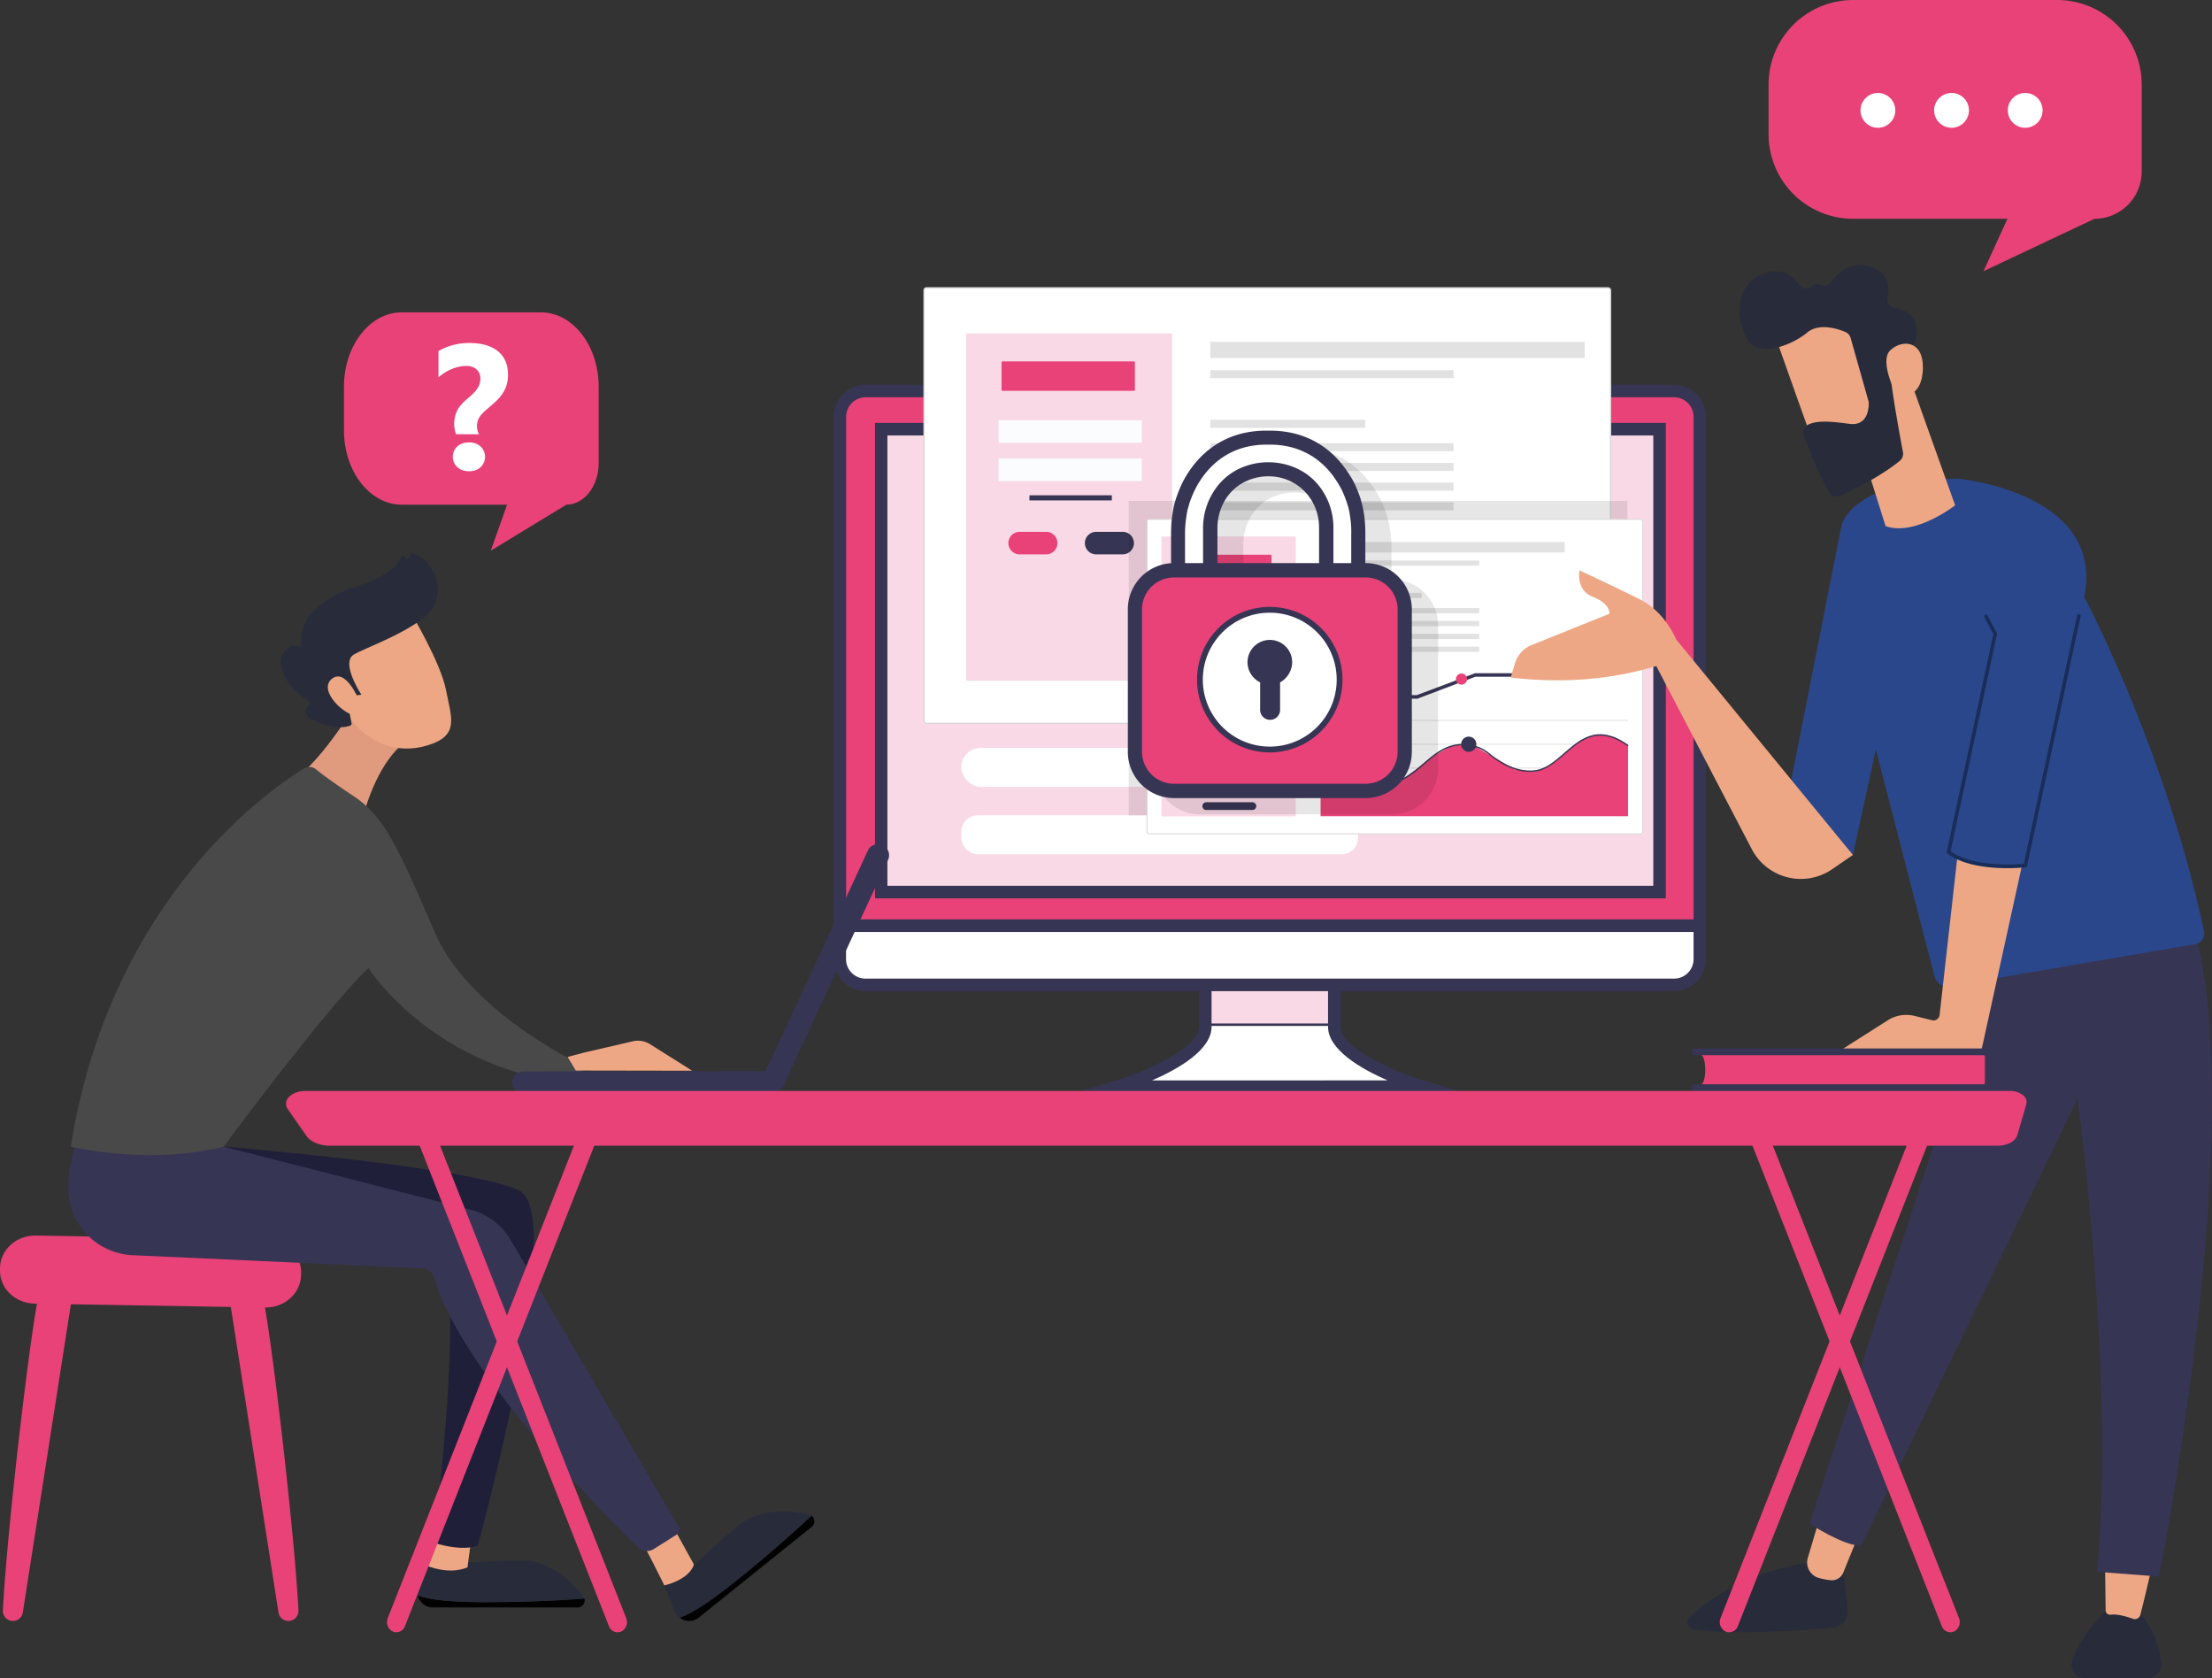 <svg xmlns="http://www.w3.org/2000/svg" viewBox="0 0 1144.28 868.05"><rect x="0" y="0" width="1144.28" height="868.05" fill="#333333" stroke="none"/><defs><style>.cls-1,.cls-20,.cls-5,.cls-9{fill:#fff;}.cls-2{fill:#f9d9e5;}.cls-3{fill:#373554;}.cls-4{fill:#e84278;}.cls-5,.cls-9{stroke:#d8d8d8;}.cls-20,.cls-5,.cls-9{stroke-miterlimit:10;}.cls-5{stroke-width:0.68px;}.cls-6{fill:#fafcfd;}.cls-7{fill:#e2e2e2;}.cls-8{opacity:0.1;}.cls-9{stroke-width:0.49px;}.cls-10{fill:#f471a0;}.cls-11{fill:#dce0ed;opacity:0.5;isolation:isolate;}.cls-12{fill:#020202;}.cls-13{fill:#282c3a;}.cls-14{fill:#eda785;}.cls-15{fill:#1f1f3a;}.cls-16{fill:#e09a7e;}.cls-17{fill:#494949;}.cls-18{fill:#2b478b;}.cls-19{fill:#182e59;}.cls-20{stroke:#373554;stroke-width:3px;}</style></defs><g id="Calque_2" data-name="Calque 2"><g id="Calque_255" data-name="Calque 255"><rect class="cls-1" x="674.13" y="374.12" width="86.93" height="20.16" rx="8.62"/><rect class="cls-1" x="659.56" y="443.89" width="41.49" height="20.16" rx="9.3"/><rect class="cls-1" x="719.57" y="443.89" width="41.49" height="20.16" rx="9.3"/><path class="cls-1" d="M690.29,531v-42H623.5v42c0,17.05-45.42,30.93-45.42,30.93H735.73S690.29,548.07,690.29,531Z"/><path class="cls-2" d="M690.29,530V489.06H623.5V530Z"/><path class="cls-3" d="M690.91,530.58h-68V488.43h68Zm-66.78-1.25h65.53V489.68H624.13Z"/><path class="cls-3" d="M736.62,558.93C720,553.8,693.53,541.73,693.53,531V485.73H620.26V531c0,10.71-26.42,22.78-43.1,27.91l-20.6,6.2H757.31ZM626.74,531v-38.8H687V531c0,11.92,17,21.73,30.8,27.76H596C609.76,552.75,626.74,542.94,626.74,531Z"/><path class="cls-4" d="M866.2,202.28H447.66a13.26,13.26,0,0,0-13.14,13.43V481.36H879.34V215.71A13.31,13.31,0,0,0,866.2,202.28Z"/><path class="cls-3" d="M866.21,199H447.66a16.58,16.58,0,0,0-16.37,16.75V484.53H882.51V215.71A16.58,16.58,0,0,0,866.21,199ZM876.09,478H437.71V215.71a10.16,10.16,0,0,1,10-10.26H866.21a10.15,10.15,0,0,1,9.88,10.26Z"/><rect class="cls-2" x="455.81" y="222.05" width="402.7" height="239.39"/><path class="cls-1" d="M434.52,478.64v17.2a13.17,13.17,0,0,0,13.14,13.44H866.2a13.22,13.22,0,0,0,13.14-13.44v-17.2Z"/><path class="cls-3" d="M431.29,475.48v20.36a16.59,16.59,0,0,0,16.37,16.76H866.21a16.58,16.58,0,0,0,16.3-16.76V475.48Zm444.8,20.36a10.06,10.06,0,0,1-9.88,10.27H447.66a10.07,10.07,0,0,1-10-10.27V482H876.09Z"/><path class="cls-3" d="M452.64,218.72V464.6H861.75V218.72ZM855.26,458.11H459.06V225.21h396.2Z"/><rect class="cls-1" x="497.2" y="236.77" width="325.32" height="100.42" rx="11.85"/><rect class="cls-1" x="497.26" y="351.91" width="205.24" height="20.16" rx="8.45"/><rect class="cls-1" x="497.26" y="421.68" width="205.24" height="20.16" rx="8.45"/><rect class="cls-1" x="497.26" y="386.79" width="325.27" height="20.16" rx="10.08"/><rect class="cls-5" x="478.02" y="148.85" width="355.12" height="225.25" rx="1.24"/><rect class="cls-2" x="499.83" y="172.44" width="106.54" height="179.59" rx="0.58"/><rect class="cls-4" x="518.1" y="186.9" width="68.99" height="15.22" rx="0.46"/><path class="cls-4" d="M541.18,286.71h-13.7a5.83,5.83,0,0,1-5.83-5.83h0a5.83,5.83,0,0,1,5.83-5.83h13.7a5.83,5.83,0,0,1,5.83,5.83h0A5.83,5.83,0,0,1,541.18,286.71Z"/><path class="cls-3" d="M580.75,286.71h-13.7a5.83,5.83,0,0,1-5.83-5.83h0a5.83,5.83,0,0,1,5.83-5.83h13.7a5.83,5.83,0,0,1,5.83,5.83h0A5.83,5.83,0,0,1,580.75,286.71Z"/><rect class="cls-6" x="516.57" y="217.34" width="74.07" height="11.67"/><rect class="cls-6" x="516.57" y="237.12" width="74.07" height="11.67"/><rect class="cls-3" x="532.55" y="256.15" width="42.61" height="2.66"/><rect class="cls-7" x="626.09" y="176.8" width="193.66" height="8.33"/><rect class="cls-7" x="626.09" y="191.43" width="125.84" height="4.16"/><rect class="cls-7" x="626.09" y="217.12" width="80.15" height="4.16"/><rect class="cls-7" x="626.09" y="229.2" width="125.84" height="4.16"/><rect class="cls-7" x="626.09" y="239.4" width="125.84" height="4.16"/><rect class="cls-7" x="626.09" y="249.6" width="125.84" height="4.16"/><rect class="cls-7" x="626.09" y="259.8" width="125.84" height="4.16"/><rect class="cls-7" x="626.09" y="276.5" width="101.14" height="4.16"/><rect class="cls-7" x="626.09" y="286.7" width="101.14" height="4.16"/><rect class="cls-7" x="626.09" y="296.9" width="101.14" height="4.16"/><rect class="cls-7" x="626.09" y="307.1" width="101.14" height="4.16"/><rect class="cls-7" x="626.09" y="315.92" width="101.14" height="4.16"/><rect class="cls-7" x="626.09" y="326.12" width="101.14" height="4.16"/><rect class="cls-7" x="626.09" y="336.32" width="101.14" height="4.16"/><rect class="cls-7" x="626.09" y="346.51" width="101.14" height="4.16"/><rect class="cls-8" x="583.91" y="259.05" width="257.97" height="162.63"/><rect class="cls-9" x="593.37" y="268.62" width="256.4" height="162.63" rx="0.89"/><rect class="cls-2" x="600.83" y="277.47" width="69.47" height="144.76" rx="0.42"/><rect class="cls-4" x="612.74" y="286.9" width="44.99" height="9.92" rx="0.3"/><path class="cls-4" d="M627.79,352h-8.93a3.8,3.8,0,0,1-3.81-3.8h0a3.8,3.8,0,0,1,3.81-3.8h8.93a3.8,3.8,0,0,1,3.8,3.8h0A3.8,3.8,0,0,1,627.79,352Z"/><path class="cls-3" d="M653.59,352h-8.93a3.81,3.81,0,0,1-3.81-3.8h0a3.81,3.81,0,0,1,3.81-3.8h8.93a3.8,3.8,0,0,1,3.8,3.8h0A3.8,3.8,0,0,1,653.59,352Z"/><rect class="cls-6" x="611.74" y="306.75" width="48.3" height="7.61"/><rect class="cls-6" x="611.74" y="319.65" width="48.3" height="7.61"/><rect class="cls-3" x="622.16" y="332.05" width="27.79" height="1.74"/><rect class="cls-7" x="683.15" y="280.31" width="126.28" height="5.43"/><rect class="cls-7" x="683.15" y="289.86" width="82.05" height="2.71"/><rect class="cls-7" x="683.15" y="306.6" width="52.27" height="2.71"/><rect class="cls-7" x="683.15" y="314.48" width="82.05" height="2.71"/><rect class="cls-7" x="683.15" y="321.13" width="82.05" height="2.71"/><rect class="cls-7" x="683.15" y="327.78" width="82.05" height="2.71"/><rect class="cls-7" x="683.15" y="334.43" width="82.05" height="2.71"/><polygon class="cls-3" points="683.97 371.69 683.15 370.07 705.14 359.07 732.88 359.53 763 348.18 786 348.18 810.57 339.99 810.77 340.01 830.46 342.25 841.57 336.48 842.4 338.09 830.81 344.12 830.53 344.09 810.76 341.84 786.15 350 763.17 350 733.2 361.35 733.02 361.35 705.56 360.89 683.97 371.69"/><circle class="cls-4" cx="756.04" cy="351.21" r="2.88"/><circle class="cls-4" cx="810.82" cy="341.07" r="2.88"/><path class="cls-10" d="M635.89,411.11a21.39,21.39,0,1,1,21.39-21.38A21.41,21.41,0,0,1,635.89,411.11Zm0-37.1a15.72,15.72,0,1,0,15.72,15.72A15.73,15.73,0,0,0,635.89,374Z"/><path class="cls-4" d="M652.65,403A21.31,21.31,0,0,0,651,374.63l-4,4a15.66,15.66,0,0,1,1.19,20.82Z"/><path class="cls-3" d="M647.83,418.91H624a2,2,0,0,1-2-2h0a2,2,0,0,1,2-2h23.88a2,2,0,0,1,2,2h0A2,2,0,0,1,647.83,418.91Z"/><path class="cls-3" d="M634.71,386.51a4,4,0,0,1-.64,2.48,2.21,2.21,0,0,1-1.87.82,2.15,2.15,0,0,1-1.83-.85,4,4,0,0,1-.64-2.45c0-2.19.82-3.28,2.47-3.28a2.18,2.18,0,0,1,1.86.85A3.88,3.88,0,0,1,634.71,386.51Zm-3.18,0a4.16,4.16,0,0,0,.17,1.36c.1.3.28.45.52.45.45,0,.68-.6.68-1.81s-.23-1.79-.68-1.79a.55.55,0,0,0-.52.44A4.05,4.05,0,0,0,631.53,386.52Zm8.12-3.14-5.82,10.49h-1.72l5.82-10.49Zm2.41,7.32a4,4,0,0,1-.64,2.47,2.23,2.23,0,0,1-1.87.83,2.18,2.18,0,0,1-1.83-.85,4,4,0,0,1-.65-2.45c0-2.19.83-3.28,2.48-3.28a2.18,2.18,0,0,1,1.86.85A4,4,0,0,1,642.06,390.7Zm-3.18,0a4.21,4.21,0,0,0,.16,1.36c.11.3.28.45.52.45.46,0,.69-.6.69-1.81s-.23-1.79-.69-1.79c-.24,0-.41.14-.52.44A4.1,4.1,0,0,0,638.88,390.71Z"/><rect class="cls-7" x="683.35" y="372.31" width="158.84" height="0.53"/><rect class="cls-7" x="683.35" y="384.63" width="158.84" height="0.53"/><rect class="cls-7" x="683.35" y="396.96" width="158.84" height="0.53"/><rect class="cls-11" x="683.35" y="409.28" width="158.84" height="0.53"/><rect class="cls-11" x="683.35" y="421.6" width="158.84" height="0.53"/><polygon class="cls-4" points="842.19 422.13 683.15 422.13 683.15 397.89 697.74 405.08 712.84 407.13 726.08 403.14 742.06 390.74 750.1 386.1 755.97 384.97 761.59 385.27 771.52 390.93 783.41 397.84 793.27 399.11 801.09 396.41 817.66 382.84 826.13 379.82 834.98 381.19 842.19 385.36 842.19 422.13"/><path class="cls-3" d="M710.88,407.14c-14.33,0-27.56-8.76-27.73-8.87l.4-.59c.2.13,20.57,13.61,37.88,6.86,6.31-2.47,10.81-6.29,15.15-10,4.54-3.87,8.83-7.52,14.67-9.11a21.94,21.94,0,0,1,19.59,4.41c4.76,3.9,14.23,10.17,24.24,8.32,5.1-1,9.4-4.69,13.95-8.63,8.72-7.58,17.75-15.4,33.38-4.18l-.42.58c-15.16-10.9-24-3.26-32.49,4.12-4.63,4-9,7.8-14.29,8.79-10.3,1.94-20-4.47-24.82-8.46a21.23,21.23,0,0,0-18.95-4.26c-5.69,1.54-9.92,5.15-14.4,9s-8.93,7.61-15.35,10.11A29.58,29.58,0,0,1,710.88,407.14Z"/><circle class="cls-3" cx="759.78" cy="384.9" r="3.94"/><path class="cls-4" d="M21.32,665.06C17.77,670.31,3.69,789,1.49,832.88a5.19,5.19,0,0,0,5.19,5.44h0a5.19,5.19,0,0,0,5.13-4.4L37.57,668.84Z"/><path class="cls-4" d="M134.55,665.06c3.55,5.25,17.63,124,19.84,167.82a5.2,5.2,0,0,1-5.2,5.44h0a5.19,5.19,0,0,1-5.13-4.4L118.3,668.84Z"/><path class="cls-4" d="M0,655.8v1.29c-.08,9.32,7.94,17,18,17.13l119.07,2c9.9.17,18.16-7,18.64-16.16l.06-1.18c.5-9.56-7.62-17.62-17.95-17.81L18.69,639C8.49,638.78.1,646.35,0,655.8Z"/><path class="cls-12" d="M250.84,828.57c-21.16,0-30.53-1.82-34.72-3.48a8,8,0,0,0,7.82,6.23h74.89a3.65,3.65,0,0,0,3.51-4.6C293.8,827.4,275.67,828.57,250.84,828.57Z"/><path class="cls-13" d="M302.34,826.72a3.61,3.61,0,0,0-.62-1.28c-5.7-7.28-17.16-18.72-32.75-18.5-22.83.32-30.79,2.8-48.53.14L216.25,821a8,8,0,0,0-.13,4.13c4.19,1.66,13.56,3.48,34.72,3.48C275.67,828.57,293.8,827.4,302.34,826.72Z"/><path class="cls-14" d="M225.57,792.13l-5.13,17.47s11.38,5.19,21.39,1l2-15.14Z"/><path class="cls-12" d="M380.77,817.56c-16.5,13.26-24.93,17.72-29.23,19.05a8,8,0,0,0,10-.07l58.37-46.9a3.63,3.63,0,0,0-.13-5.77C413.54,789.75,400.13,802,380.77,817.56Z"/><path class="cls-13" d="M419.76,783.87a3.55,3.55,0,0,0-1.27-.6c-9-2.08-25.05-3.78-37.06,6.16-17.6,14.55-22.26,21.46-37.75,30.51l5.38,13.38a7.88,7.88,0,0,0,2.48,3.29c4.3-1.33,12.73-5.79,29.23-19.05C400.13,802,413.54,789.75,419.76,783.87Z"/><path class="cls-15" d="M115.66,593s126.72,10.35,152.72,22.59-21.22,183.76-21.22,183.76-7.07,3.4-22.82-1.49c0,0,16.15-126.58,4.13-154L91.26,621.41Z"/><path class="cls-14" d="M331.09,795.84c1.17,1.08,12.59,24.1,12.59,24.1s12.7-2.75,15.3-10.79l-11.44-20.78Z"/><path class="cls-3" d="M39.33,592a64.19,64.19,0,0,0-4,23.15c.23,18.26,14.91,33.08,33.15,34l149.81,6.83a7.18,7.18,0,0,1,6.64,5.4C228.49,675,245.7,716.76,329.81,800.2a6.79,6.79,0,0,0,8.39.92l12-7.57a2.75,2.75,0,0,0,.91-3.72l-87.23-149a33.77,33.77,0,0,0-20.51-15.21L115.66,593Z"/><path class="cls-16" d="M187,359.29s-16.05,28.37-32.41,42.12l33.82,18.87s7.62-30,25-38.84Z"/><path class="cls-17" d="M36.61,593s40.44,9.86,79.05,0c0,0,54-72.61,74.91-92.37,0,0,33.33,52.6,107.53,60.05l4.14-9.25S243.17,524.23,225,482.39s-25.49-59.68-42-70.6c-10.3-6.8-16.47-11.44-19.66-14a5.27,5.27,0,0,0-6-.38C139.68,408.13,57.07,464.71,36.61,593Z"/><path class="cls-14" d="M293.64,546.62,302,544.4l25.36-5.87a11.73,11.73,0,0,1,8.91,1.5l21.8,13.72-60.21-.1Z"/><path class="cls-14" d="M212.45,316.74S228,342.66,230.75,357s7.05,23.29-9.26,28.4-31.46-1.36-41-14.74c0,0-14.85-20.58-13.37-30S212.45,316.74,212.45,316.74Z"/><path class="cls-13" d="M184.86,359.56l2.11-.27s-11.05-16.69-3.82-20.83,36.67-14.3,41.79-25.9c4.93-11.18-2.45-23.81-11.34-26.44a1.13,1.13,0,0,0-1.36.71l-.52,1.41a1.14,1.14,0,0,1-2.12.06h0a1.14,1.14,0,0,0-2.07,0c-1.58,3.47-6.3,9.41-20.46,14C167,308.77,154.45,318.9,156,333.18a1.14,1.14,0,0,1-1.63,1.16c-1.64-.73-4.13-.84-7,2.32-5,5.5-1.09,17.53,12.64,26a1.14,1.14,0,0,1,.19,1.82c-2.06,1.76-4.95,5.68,4.34,9.18,9.51,3.57,14.7,2.36,16.61,1.6a1.15,1.15,0,0,0,.71-1.29l-2.44-12.51a1.13,1.13,0,0,1,1-1.35Z"/><path class="cls-14" d="M185.72,362.13s-6.88-17-14.11-11,6.68,19.15,13.1,19Z"/><path class="cls-3" d="M270.38,565.56a2.81,2.81,0,0,0,.29,0l128.63-.12a5.75,5.75,0,1,0,0-11.5l-128.63.13a5.75,5.75,0,0,0-.28,11.49Z"/><path class="cls-3" d="M449.11,439.59l-.13.27L394.86,556.54a5.75,5.75,0,1,0,10.43,4.84l54.12-116.69a5.75,5.75,0,0,0-10.3-5.1Z"/><path class="cls-13" d="M953.65,814a181.59,181.59,0,0,1,2.19,19,8.21,8.21,0,0,1-7.4,8.66c-15.3,1.49-50.14,4.23-72.38,1a3.73,3.73,0,0,1-2-6.42c9.17-8.55,31.32-25.17,67.78-28.8Z"/><path class="cls-14" d="M961.25,794.33l-7.73,19a6.32,6.32,0,0,1-6.49,3.92,34.66,34.66,0,0,1-6.32-1.22,8.31,8.31,0,0,1-5.52-10.33L941,786.13Z"/><path class="cls-13" d="M1093.53,829.07S1078,842,1072,858.66a7.07,7.07,0,0,0,6.71,9.39h31.89a7.52,7.52,0,0,0,7.43-8.79C1116,847.78,1110.14,829.12,1093.53,829.07Z"/><path class="cls-14" d="M1112.72,812.2s-3.13,13.85-5.53,23a2.93,2.93,0,0,1-3.83,2c-4.83-1.73-8.75-2.49-11.61-2.11a2.26,2.26,0,0,1-2.49-2.25l-.3-23Z"/><path class="cls-3" d="M1030.32,500.52,936.09,788s18.07,11.83,26.69,11.34l111.92-231s19.59,142.36,10.1,244.56l32.06,2.45S1169,554.14,1129.5,464.68Z"/><path class="cls-18" d="M1012.66,247.55s76.34,6.78,65.54,61.18c0,0,42.21,79.42,61.94,173a5.51,5.51,0,0,1-4.47,6.54L1008.53,510a6.84,6.84,0,0,1-7.78-5L970.37,387.57l-11.84,54.59-37.61-9.8L952.58,272S957,248.55,1012.66,247.55Z"/><path class="cls-14" d="M977.4,527.14a18.08,18.08,0,0,1,13.13-1.71l8.84,2.2a3.2,3.2,0,0,0,4-2.75l9.16-81.48c11.44,5.43,28,4.78,33.4,4.39l-21.07,96.05H951.09Z"/><path class="cls-14" d="M781.5,350.4l2.22-7.41a14.68,14.68,0,0,1,8.57-9.37l40.3-16.21s.61-5.17-8.51-8.68-7-13.73-7-13.73,12.46,5.68,30.71,14.7c10.44,5.16,16.29,14.27,19.4,21.12l91.33,111.34-10.72,7.37a28.63,28.63,0,0,1-41.51-10.19l-49.48-94.87C832,351.93,806.85,353.36,781.5,350.4Z"/><path class="cls-14" d="M987.92,195.61l23.49,65.72s-20.8,16.25-36,10.76L963.6,234.42S972.64,188.37,987.92,195.61Z"/><path class="cls-14" d="M917.84,172c0,1,22.62,64,22.62,64l35.71-13.68L963.6,159.44S917.84,155.05,917.84,172Z"/><path class="cls-13" d="M957.34,174.77l9.21,32.6a4.6,4.6,0,0,1,.18,1.28c0,2.65-.66,11.8-10,10.56-8.45-1.13-16.19-2-21.11.28a4.73,4.73,0,0,0-2.44,5.88c2.06,5.73,6.93,18.54,12.87,29a4.72,4.72,0,0,0,6.07,2c6.7-3.06,20.67-9.89,30.61-18a4.73,4.73,0,0,0,1.68-4.54c-1.57-8.34-6.23-33.71-6.43-41-.2-6.83,7.46-12,10.83-14a4.65,4.65,0,0,0,2.19-3c1.06-4.39,2-14.33-10.72-16.52a4.74,4.74,0,0,1-3.85-5.63c1.08-5.26.73-13-9.24-15.83-10.14-2.9-16.52,3.21-19.76,7.89a4.74,4.74,0,0,1-5.87,1.56,3.76,3.76,0,0,0-4.2.75,4.66,4.66,0,0,1-6.82-1c-2.95-4.36-8.32-8.7-17.41-5.76-16.14,5.22-15.37,23.82-9.45,33.94s23.08,3.46,31.21-3.25c6.18-5.09,15.59-2,19.74-.29A4.7,4.7,0,0,1,957.34,174.77Z"/><path class="cls-14" d="M981.23,204.72S971.68,186.66,978,181s17-4.75,16.72,9.38C994.36,207.93,981.23,204.72,981.23,204.72Z"/><path class="cls-19" d="M1038.48,449a93.5,93.5,0,0,0,9.34-.44l.67-.08,27.8-129.61a.95.95,0,1,0-1.85-.4l-27.51,128.27c-4.14.36-26.23,1.83-37.89-6.43l24.08-112.61-5-9.48a.95.95,0,0,0-1.67.89l4.7,8.86-24.19,113.13.48.37C1015.84,447.81,1029.42,449,1038.48,449Z"/><path class="cls-4" d="M205.05,844.19a4.5,4.5,0,0,1-1.91-.43,5.48,5.48,0,0,1-2.54-6.94L302.19,579.05a4.69,4.69,0,0,1,6.36-2.76,5.47,5.47,0,0,1,2.54,6.94L209.5,841A4.85,4.85,0,0,1,205.05,844.19Z"/><path class="cls-4" d="M319.49,844.19A4.84,4.84,0,0,1,315,841L213.45,583.23a5.48,5.48,0,0,1,2.54-6.94,4.69,4.69,0,0,1,6.36,2.76L323.94,836.82a5.47,5.47,0,0,1-2.53,6.94A4.58,4.58,0,0,1,319.49,844.19Z"/><path class="cls-4" d="M894.5,844.19a4.5,4.5,0,0,1-1.91-.43,5.48,5.48,0,0,1-2.54-6.94L991.64,579.05a4.7,4.7,0,0,1,6.37-2.76,5.47,5.47,0,0,1,2.53,6.94L899,841A4.85,4.85,0,0,1,894.5,844.19Z"/><path class="cls-4" d="M1008.94,844.19a4.84,4.84,0,0,1-4.45-3.2L902.9,583.23a5.48,5.48,0,0,1,2.54-6.94,4.69,4.69,0,0,1,6.36,2.76l101.59,257.77a5.47,5.47,0,0,1-2.53,6.94A4.58,4.58,0,0,1,1008.94,844.19Z"/><path class="cls-4" d="M879.76,560.85H1026.9V545.66H879.76C882.91,545.66,882.91,560.85,879.76,560.85Z"/><path class="cls-3" d="M1025.9,560.85a1,1,0,0,0,1-1V546.66a1,1,0,0,0-1-1H876.27a1,1,0,0,1-1-1v-1.43a1,1,0,0,1,1-1h159a6.36,6.36,0,0,1,6.36,6.36v9.7a6,6,0,0,1-6,6H876.27a1,1,0,0,1-1-1v-1.43a1,1,0,0,1,1-1Z"/><path class="cls-4" d="M1048.22,571.08a4.46,4.46,0,0,0-1.83-4.78,10.93,10.93,0,0,0-6.73-2.1H158c-3.42,0-6.61,1.16-8.45,3.07a4.8,4.8,0,0,0-.66,6.38l9.56,13.72c2.18,3.14,6.92,5.15,12.14,5.15h863c4.86,0,9-2.29,10-5.45Z"/><path class="cls-4" d="M1083.47,113.16a24.45,24.45,0,0,0,24.45-24.45V43.76A43.76,43.76,0,0,0,1064.16,0H958.65a43.76,43.76,0,0,0-43.76,43.76V69.41a43.76,43.76,0,0,0,43.76,43.75h79.81l-12.37,27.08Z"/><path class="cls-1" d="M962.45,57.08a9,9,0,1,0,9-9A9,9,0,0,0,962.45,57.08Z"/><path class="cls-1" d="M1000.55,57.08a9,9,0,1,0,9-9A9,9,0,0,0,1000.55,57.08Z"/><path class="cls-1" d="M1038.65,57.08a9,9,0,1,0,9-9A9,9,0,0,0,1038.65,57.08Z"/><path class="cls-8" d="M719.83,299.61v-15a67.8,67.8,0,0,0-.42-8.29c-.27-2.24-.62-4.13-1-6-.34-1.38-.69-2.58-1-4a70.21,70.21,0,0,0-3-7.6,44.11,44.11,0,0,0-3.11-5.36c-6.47-10.18-18.83-22.25-40.92-22.25h-1.56c-22.1,0-34.43,12.07-40.9,22.25a51.44,51.44,0,0,0-3,5.36,77.06,77.06,0,0,0-3,7.6c-.42,1.38-.78,2.58-1.11,4-.44,2.07-.78,4.15-1,6a75.37,75.37,0,0,0-.42,8.29v15.06a23.89,23.89,0,0,0-22.36,23.78v73.71a23.91,23.91,0,0,0,23.83,24h99.16a23.93,23.93,0,0,0,23.92-24V323.44A23.9,23.9,0,0,0,719.83,299.61Zm-50.92-44.88h1.22A25.84,25.84,0,0,1,692.38,268a27.2,27.2,0,0,1,3.38,13.3v18.29H643.19V281.32a28.32,28.32,0,0,1,3.37-13.3C653.55,255.42,666.41,254.73,668.91,254.73Z"/><path class="cls-1" d="M626.16,304.52V272.93a30.21,30.21,0,0,1,3.8-15c9-16.23,26.15-15.2,26.15-15.2s17.18-1,26.16,15.2a31.42,31.42,0,0,1,3.8,15v31.59h16.65v-28.3a61.37,61.37,0,0,0-.33-7.78,47.69,47.69,0,0,0-1-5.69c-.26-1.21-.6-2.43-1-3.63a62.86,62.86,0,0,0-2.85-7.25c-.86-1.73-1.8-3.28-2.84-5-6.65-10.36-18.65-20.72-38.59-20.54-20-.18-31.93,10.18-38.57,20.54a42.06,42.06,0,0,0-2.76,5,63,63,0,0,0-2.87,7.25,28.52,28.52,0,0,0-1,3.63c-.44,1.9-.69,3.8-.95,5.69a59.68,59.68,0,0,0-.43,7.78v28.3Z"/><path class="cls-3" d="M702.72,308.14H686.07a3.64,3.64,0,0,1-3.71-3.62V272.93a27.2,27.2,0,0,0-3.38-13.3,25.84,25.84,0,0,0-22.25-13.29h-1.22c-2.5,0-15.37.69-22.35,13.29a28.32,28.32,0,0,0-3.37,13.3v31.59a3.59,3.59,0,0,1-3.63,3.62H609.51a3.6,3.6,0,0,1-3.71-3.62v-28.3a75.56,75.56,0,0,1,.42-8.3c.27-1.89.61-4,1-6,.33-1.38.69-2.58,1.11-4a77.06,77.06,0,0,1,3-7.6,52.49,52.49,0,0,1,3-5.36c6.46-10.18,18.8-22.25,40.9-22.25h1.55c22.1,0,34.46,12.07,40.93,22.25a44.88,44.88,0,0,1,3.11,5.36,72.32,72.32,0,0,1,3,7.6c.36,1.38.71,2.58,1.05,4,.42,1.91.77,3.8,1,6a67.86,67.86,0,0,1,.42,8.3v28.3A3.6,3.6,0,0,1,702.72,308.14Zm-12.94-7.25H699V276.22a49.26,49.26,0,0,0-.34-7.25c-.26-2.07-.53-3.8-.86-5.36-.27-1.2-.6-2.24-1-3.45a55.38,55.38,0,0,0-2.58-6.55,41.41,41.41,0,0,0-2.69-4.67c-5.42-8.63-16-19-34.7-19h-1.55c-18.72,0-29.17,10.36-34.68,19a36.28,36.28,0,0,0-2.6,4.67,54.08,54.08,0,0,0-2.67,6.55c-.35,1.21-.6,2.25-1,3.45-.36,1.73-.61,3.63-.87,5.36a58,58,0,0,0-.43,7.25v24.67h9.32v-28A34.86,34.86,0,0,1,626.76,256c9-16.23,25.48-16.92,28.75-16.92h1.22c3.18,0,19.76.69,28.74,16.92a34.75,34.75,0,0,1,4.31,16.92Z"/><rect class="cls-4" x="587.06" y="294.45" width="139.58" height="114.1" rx="22.02"/><path class="cls-3" d="M706.43,412.75H607.27a23.9,23.9,0,0,1-23.83-24V315.05a23.88,23.88,0,0,1,23.83-23.83h99.16a23.9,23.9,0,0,1,23.92,23.83v73.71A23.92,23.92,0,0,1,706.43,412.75Zm-99.16-114.1a16.53,16.53,0,0,0-16.5,16.4v73.71a16.57,16.57,0,0,0,16.5,16.58h99.16A16.58,16.58,0,0,0,723,388.76V315.05a16.54,16.54,0,0,0-16.58-16.4Z"/><circle class="cls-20" cx="656.85" cy="351.5" r="36.13"/><path class="cls-3" d="M662.2,352.89v14a5.17,5.17,0,1,1-10.33,0v-14a11.55,11.55,0,1,1,16.58-10.37A12.13,12.13,0,0,1,662.2,352.89Z"/><path class="cls-4" d="M293,261c9.22,0,16.7-9.62,16.7-21.49V200c0-21.24-13.38-38.46-29.89-38.46h-72c-16.5,0-29.88,17.22-29.88,38.46v22.55c0,21.24,13.38,38.46,29.88,38.46h54.5l-8.44,23.8Z"/><path class="cls-1" d="M235.92,224.58a15.89,15.89,0,0,1,.68-12.47c3.51-6.52,11.9-8.64,11.9-16.35a6.25,6.25,0,0,0-1.92-4.66c-3.12-2.89-8.59-1.92-12.56-.39a24.22,24.22,0,0,0-7.19,4.46V181.55a31.49,31.49,0,0,1,16.11-4.16c11.42,0,19.86,5,19.86,16.38,0,10.42-7.36,14.46-12.47,19.27-2.83,2.67-3.59,4.84-3.59,7.42a8.15,8.15,0,0,0,1.08,4.12Zm6.7,19.15c-11.1,0-11.22-14.93,0-14.93C253.67,228.8,253.69,243.73,242.62,243.73Z"/></g></g></svg>